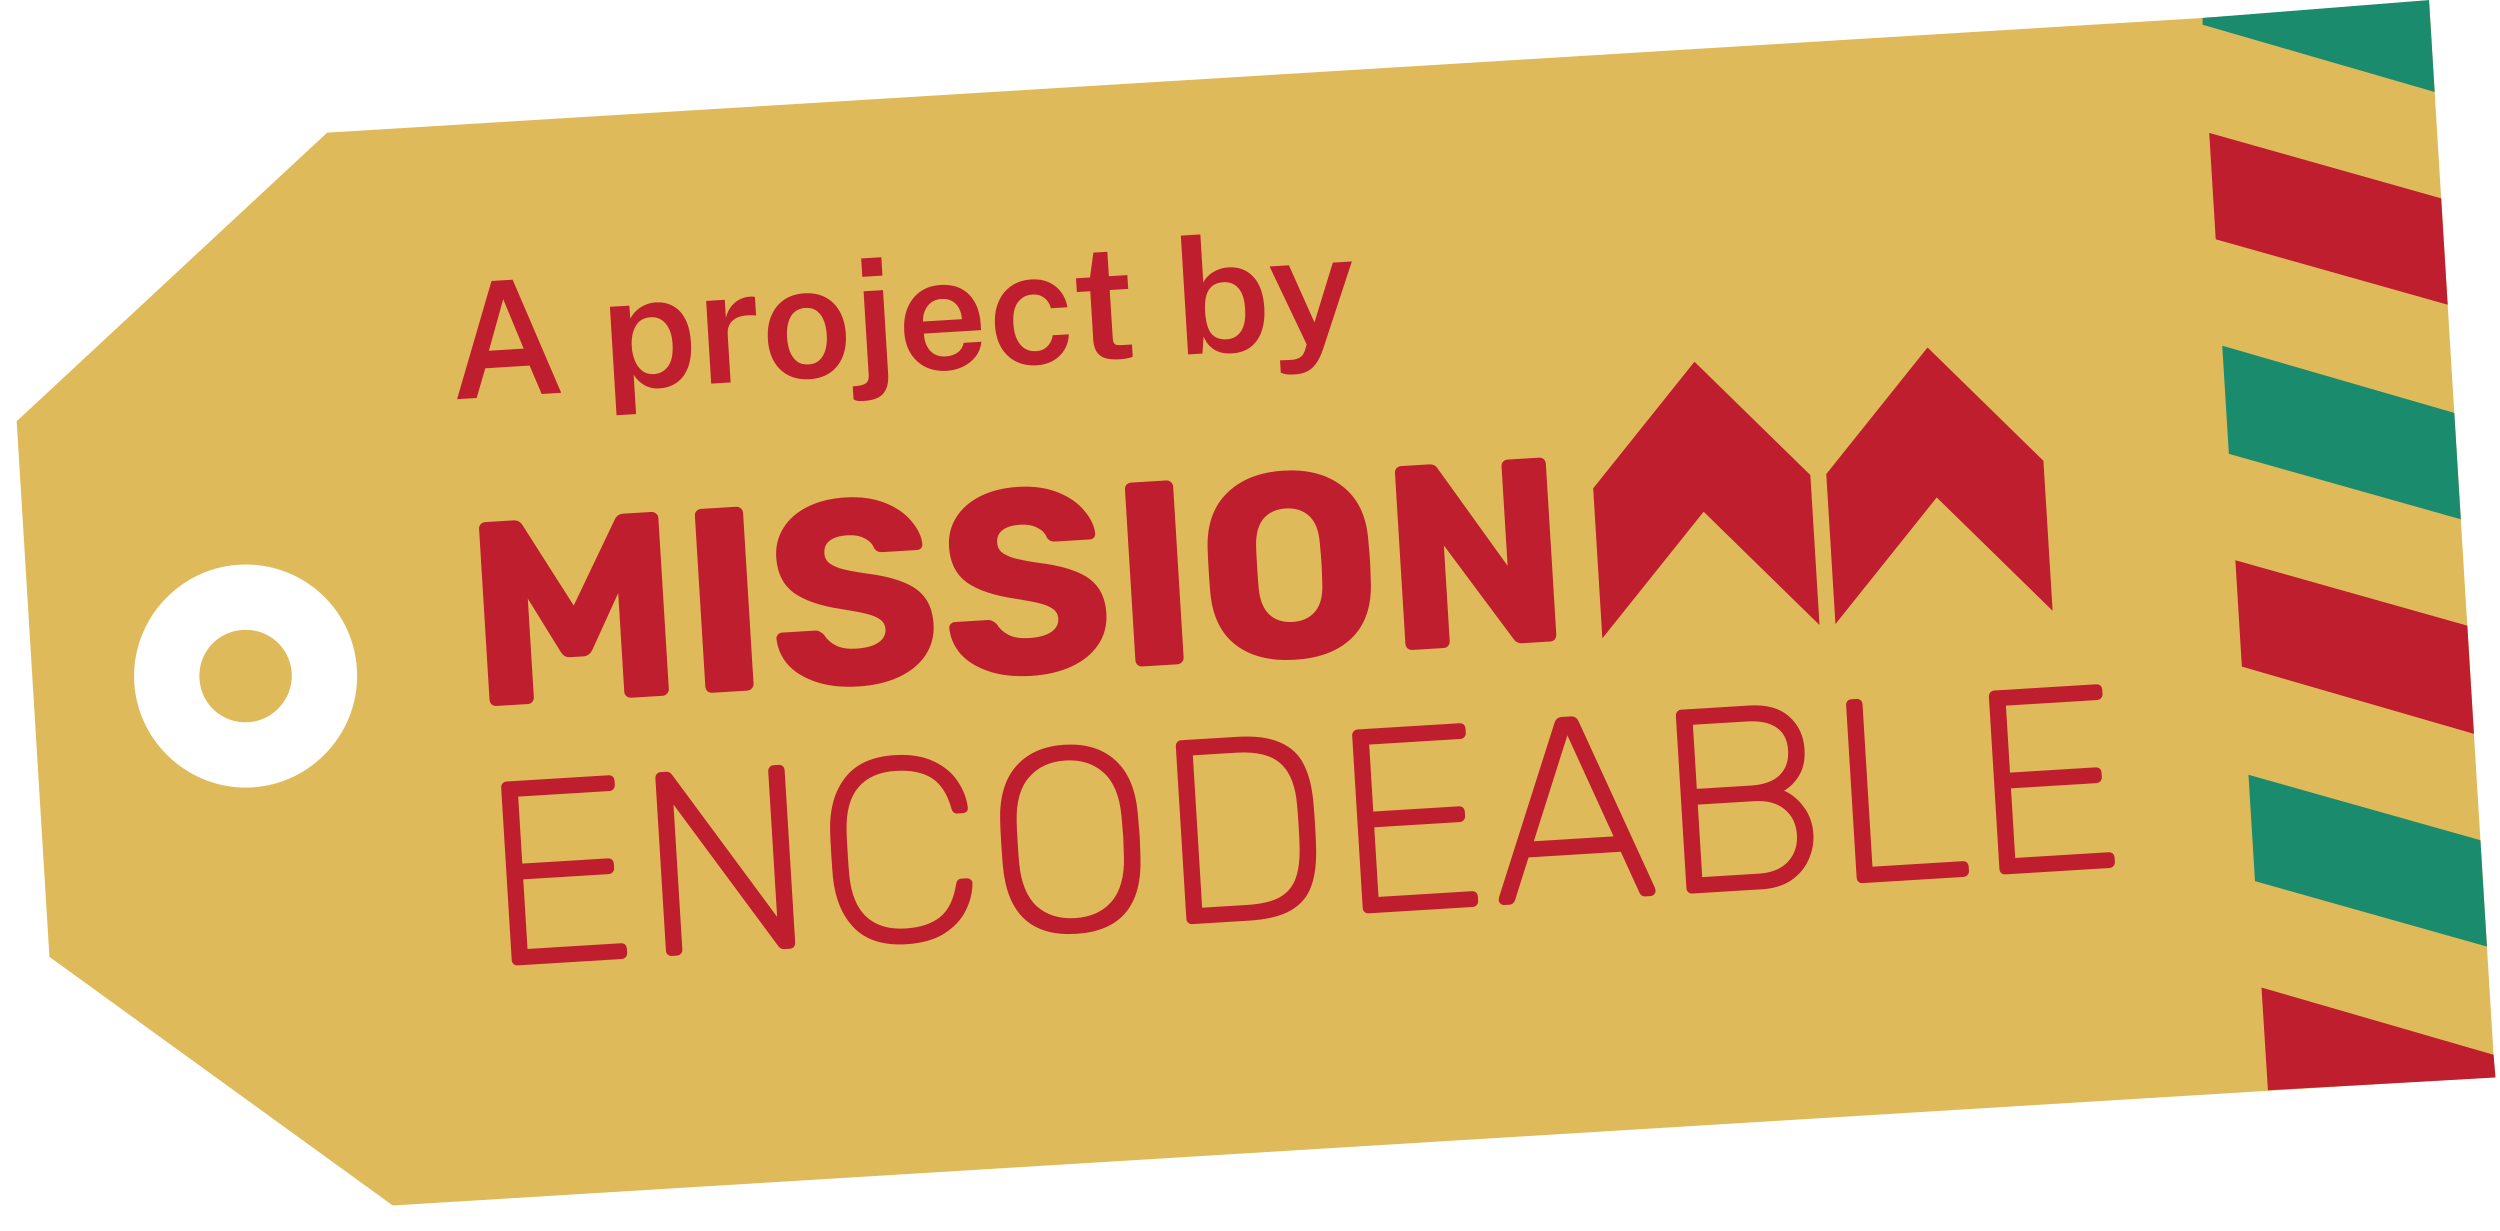 <?xml version="1.0" encoding="UTF-8"?>
<svg xmlns="http://www.w3.org/2000/svg" width="390" height="192" viewBox="0 0 390 192" fill="none">
  <path fill-rule="evenodd" clip-rule="evenodd" d="M2.601 65.713L51.032 20.694L378.968 0.636L389.204 167.997L61.268 188.054L7.712 149.274L2.601 65.713ZM20.946 106.527C20.363 96.996 27.72 88.68 37.251 88.098C46.782 87.515 55.086 94.66 55.681 104.402C56.264 113.933 48.906 122.25 39.376 122.833C29.845 123.416 21.529 116.058 20.946 106.527ZM31.112 105.905C31.358 109.929 34.729 112.913 38.754 112.667C42.778 112.42 45.747 108.837 45.514 105.024C45.268 101 41.897 98.018 37.873 98.264C33.848 98.51 30.866 101.881 31.112 105.905Z" fill="#DFBA5B"></path>
  <path d="M345.653 37.331L381.836 47.539L380.821 30.944L344.638 20.736L345.653 37.331Z" fill="#BE1E2D"></path>
  <path d="M349.73 103.992L385.931 114.482L384.899 97.605L348.715 87.397L349.73 103.992Z" fill="#BE1E2D"></path>
  <path d="M353.798 170.083L389.298 168.083L388.993 164.547L352.792 154.057L353.798 170.083Z" fill="#BE1E2D"></path>
  <path d="M343.605 3.861L379.806 14.351L378.928 0.005L343.605 2.798L343.605 3.861Z" fill="#1B8B6D"></path>
  <path d="M347.7 70.802L383.884 81.01L382.869 64.416L346.668 53.926L347.7 70.802Z" fill="#1B8B6D"></path>
  <path d="M351.777 137.462L387.96 147.67L386.945 131.075L350.762 120.867L351.777 137.462Z" fill="#1B8B6D"></path>
  <g clip-path="url(#clip0_130_26)">
    <path d="M284.898 73.957L286.329 97.355L302.127 77.604L320.205 95.283L318.774 71.885L300.696 54.206L284.898 73.957Z" fill="#BE1E2D"></path>
    <path d="M248.536 76.181L249.968 99.579L265.766 79.828L283.844 97.507L282.413 74.109L264.335 56.43L248.536 76.181Z" fill="#BE1E2D"></path>
    <path d="M80.776 150.597C80.505 150.614 80.283 150.545 80.111 150.391C79.938 150.237 79.843 150.024 79.826 149.751L78.185 122.912C78.168 122.639 78.236 122.416 78.389 122.242C78.54 122.041 78.751 121.932 79.022 121.915L94.876 120.946C95.174 120.927 95.41 120.995 95.582 121.149C95.755 121.303 95.85 121.53 95.869 121.831L95.906 122.445C95.923 122.719 95.841 122.943 95.662 123.118C95.509 123.292 95.297 123.388 95.026 123.404L80.839 124.272L81.478 134.72L94.771 133.907C95.069 133.889 95.305 133.957 95.477 134.111C95.65 134.265 95.745 134.492 95.764 134.792L95.801 135.407C95.818 135.68 95.737 135.905 95.557 136.08C95.404 136.254 95.192 136.349 94.921 136.366L81.628 137.179L82.292 148.037L96.805 147.149C97.103 147.131 97.339 147.199 97.511 147.353C97.684 147.507 97.779 147.734 97.798 148.034L97.835 148.649C97.852 148.922 97.771 149.147 97.591 149.322C97.438 149.496 97.227 149.591 96.956 149.608L80.776 150.597ZM104.834 149.126C104.563 149.142 104.341 149.074 104.168 148.92C103.996 148.766 103.901 148.552 103.884 148.279L102.243 121.441C102.226 121.168 102.294 120.944 102.447 120.771C102.597 120.569 102.808 120.46 103.079 120.444L103.933 120.392C104.285 120.37 104.58 120.517 104.817 120.831L121.231 143.023L119.845 120.364C119.828 120.091 119.896 119.868 120.049 119.694C120.2 119.493 120.411 119.384 120.682 119.367L121.414 119.323C121.712 119.304 121.947 119.372 122.12 119.526C122.292 119.68 122.388 119.907 122.406 120.208L124.045 147.005C124.062 147.278 123.995 147.515 123.844 147.716C123.691 147.89 123.48 147.985 123.209 148.002L122.314 148.057C121.962 148.078 121.667 147.932 121.43 147.617L105.062 125.505L106.445 148.122C106.462 148.396 106.381 148.62 106.201 148.795C106.048 148.969 105.836 149.065 105.565 149.081L104.834 149.126ZM141.389 147.301C137.865 147.517 135.162 146.681 133.278 144.795C131.393 142.881 130.279 140.235 129.937 136.856C129.864 136.12 129.777 134.919 129.675 133.253C129.572 131.559 129.51 130.329 129.491 129.563C129.419 126.167 130.203 123.419 131.843 121.317C133.48 119.188 136.061 118.015 139.584 117.8C141.996 117.652 144.029 117.98 145.683 118.784C147.336 119.56 148.583 120.608 149.426 121.928C150.294 123.218 150.812 124.571 150.98 125.986L150.985 126.068C150.998 126.287 150.928 126.469 150.773 126.616C150.619 126.763 150.42 126.843 150.176 126.858L149.363 126.908C148.875 126.938 148.56 126.669 148.416 126.102C147.759 123.812 146.724 122.23 145.31 121.357C143.897 120.484 142.038 120.117 139.735 120.258C137.187 120.414 135.253 121.259 133.932 122.793C132.611 124.327 131.989 126.6 132.064 129.611C132.082 130.35 132.138 131.485 132.232 133.014C132.325 134.544 132.41 135.704 132.485 136.495C132.777 139.493 133.672 141.673 135.17 143.034C136.668 144.396 138.691 144.999 141.238 144.843C143.542 144.702 145.342 144.112 146.639 143.073C147.935 142.034 148.77 140.338 149.143 137.985C149.216 137.404 149.497 137.099 149.985 137.07L150.798 137.02C151.042 137.005 151.25 137.074 151.422 137.228C151.621 137.353 151.714 137.54 151.701 137.787C151.707 139.212 151.359 140.632 150.656 142.046C149.979 143.431 148.869 144.623 147.325 145.622C145.779 146.594 143.801 147.154 141.389 147.301ZM167.868 145.682C160.903 146.108 157.095 142.557 156.444 135.029C156.367 134.211 156.283 133.065 156.193 131.59C156.103 130.115 156.046 128.967 156.023 128.146C155.904 124.424 156.735 121.549 158.515 119.521C160.295 117.493 162.812 116.379 166.064 116.18C169.316 115.981 171.949 116.78 173.963 118.576C175.977 120.372 177.152 123.124 177.488 126.833C177.642 128.468 177.739 129.614 177.779 130.27C177.819 130.925 177.863 132.074 177.909 133.716C178.18 141.267 174.833 145.256 167.868 145.682ZM167.718 143.223C170.157 143.074 172.05 142.218 173.396 140.655C174.767 139.063 175.414 136.734 175.335 133.668C175.289 132.026 175.25 130.945 175.218 130.426C175.187 129.907 175.093 128.83 174.939 127.194C174.643 124.142 173.719 121.922 172.165 120.537C170.61 119.124 168.626 118.491 166.214 118.639C163.802 118.786 161.91 119.656 160.539 121.248C159.165 122.813 158.518 125.128 158.597 128.194C158.62 129.015 158.672 130.095 158.754 131.433C158.836 132.772 158.916 133.85 158.993 134.668C159.288 137.721 160.2 139.954 161.728 141.369C163.282 142.754 165.279 143.373 167.718 143.223ZM186.019 144.16C185.748 144.177 185.526 144.108 185.354 143.954C185.181 143.8 185.086 143.587 185.07 143.314L183.428 116.476C183.411 116.202 183.479 115.979 183.632 115.805C183.783 115.604 183.994 115.495 184.265 115.478L192.924 114.949C195.742 114.776 197.991 115.064 199.668 115.811C201.372 116.53 202.611 117.674 203.388 119.244C204.191 120.813 204.695 122.838 204.902 125.321C204.979 126.138 205.058 127.217 205.14 128.555C205.224 129.921 205.277 131.014 205.3 131.836C205.406 134.461 205.156 136.601 204.55 138.256C203.97 139.882 202.904 141.14 201.354 142.03C199.803 142.92 197.646 143.449 194.881 143.618L186.019 144.16ZM194.528 141.172C196.696 141.04 198.386 140.648 199.597 139.999C200.807 139.321 201.645 138.338 202.11 137.048C202.6 135.73 202.806 133.976 202.727 131.787C202.704 130.966 202.654 129.941 202.579 128.712C202.506 127.51 202.43 126.5 202.353 125.682C202.112 122.626 201.257 120.444 199.79 119.135C198.348 117.798 196.042 117.226 192.871 117.42L186.082 117.835L187.535 141.6L194.528 141.172ZM213.531 142.478C213.26 142.494 213.038 142.426 212.865 142.272C212.693 142.118 212.598 141.904 212.581 141.631L210.94 114.793C210.923 114.52 210.991 114.296 211.144 114.122C211.295 113.921 211.506 113.812 211.777 113.796L227.631 112.826C227.929 112.808 228.165 112.876 228.337 113.03C228.51 113.184 228.605 113.411 228.624 113.711L228.661 114.326C228.678 114.599 228.596 114.823 228.417 114.999C228.264 115.173 228.052 115.268 227.781 115.284L213.594 116.152L214.233 126.601L227.526 125.788C227.824 125.769 228.06 125.837 228.232 125.991C228.405 126.145 228.5 126.372 228.519 126.673L228.556 127.287C228.573 127.561 228.492 127.785 228.312 127.96C228.159 128.134 227.947 128.229 227.676 128.246L214.383 129.059L215.047 139.917L229.56 139.03C229.858 139.011 230.094 139.079 230.266 139.233C230.439 139.387 230.534 139.614 230.553 139.915L230.59 140.529C230.607 140.803 230.526 141.027 230.346 141.202C230.193 141.376 229.982 141.471 229.71 141.488L213.531 142.478ZM234.662 141.185C234.445 141.199 234.25 141.128 234.078 140.974C233.905 140.82 233.812 140.634 233.799 140.415L233.852 139.96L242.511 112.738C242.694 112.179 243.071 111.882 243.64 111.847L245.022 111.762C245.591 111.728 246.001 111.977 246.251 112.51L258.162 138.473L258.271 138.919C258.285 139.137 258.215 139.333 258.062 139.507C257.91 139.681 257.725 139.775 257.508 139.788L256.695 139.838C256.451 139.853 256.244 139.797 256.073 139.67C255.929 139.542 255.826 139.411 255.763 139.278L252.842 132.876L238.451 133.756L236.332 140.466C236.286 140.606 236.186 140.749 236.031 140.896C235.904 141.041 235.719 141.121 235.475 141.136L234.662 141.185ZM251.716 130.477L244.509 114.714L239.276 131.238L251.716 130.477ZM264.028 139.389C263.757 139.406 263.536 139.337 263.363 139.183C263.19 139.029 263.096 138.816 263.079 138.542L261.437 111.704C261.421 111.431 261.489 111.208 261.641 111.034C261.792 110.833 262.003 110.724 262.274 110.707L272.884 110.058C275.567 109.894 277.643 110.466 279.11 111.775C280.577 113.084 281.375 114.789 281.504 116.893C281.603 118.504 281.331 119.851 280.69 120.932C280.049 122.013 279.255 122.816 278.308 123.34C279.51 123.869 280.541 124.725 281.402 125.906C282.291 127.085 282.784 128.481 282.883 130.093C282.97 131.513 282.713 132.872 282.112 134.17C281.537 135.439 280.636 136.495 279.409 137.338C278.18 138.153 276.685 138.615 274.923 138.723L264.028 139.389ZM273.118 122.547C275.123 122.424 276.614 121.894 277.591 120.957C278.592 119.991 279.043 118.688 278.943 117.049C278.844 115.438 278.242 114.255 277.135 113.5C276.055 112.743 274.512 112.426 272.506 112.549L264.091 113.064L264.703 123.061L273.118 122.547ZM274.366 136.289C276.345 136.168 277.858 135.555 278.905 134.449C279.951 133.315 280.423 131.916 280.322 130.249C280.218 128.556 279.579 127.224 278.404 126.254C277.23 125.284 275.653 124.859 273.675 124.98L264.853 125.52L265.545 136.829L274.366 136.289ZM290.587 137.765C290.316 137.781 290.095 137.713 289.922 137.559C289.749 137.405 289.655 137.191 289.638 136.918L287.994 110.039C287.977 109.766 288.045 109.542 288.198 109.368C288.35 109.195 288.562 109.099 288.833 109.083L289.606 109.035C289.877 109.019 290.098 109.088 290.271 109.242C290.444 109.396 290.538 109.609 290.555 109.882L292.104 135.204L306.128 134.347C306.426 134.328 306.661 134.396 306.834 134.55C307.007 134.704 307.102 134.931 307.121 135.232L307.158 135.846C307.175 136.12 307.093 136.344 306.914 136.519C306.761 136.693 306.549 136.788 306.278 136.805L290.587 137.765ZM312.859 136.402C312.588 136.419 312.367 136.35 312.194 136.196C312.021 136.042 311.927 135.829 311.91 135.556L310.268 108.718C310.252 108.444 310.32 108.221 310.472 108.047C310.623 107.846 310.834 107.737 311.105 107.721L326.959 106.751C327.258 106.733 327.493 106.8 327.666 106.954C327.838 107.108 327.934 107.336 327.952 107.636L327.99 108.251C328.006 108.524 327.925 108.748 327.745 108.924C327.593 109.097 327.381 109.193 327.11 109.209L312.922 110.077L313.561 120.525L326.855 119.712C327.153 119.694 327.388 119.762 327.561 119.916C327.733 120.07 327.829 120.297 327.847 120.598L327.885 121.212C327.901 121.485 327.82 121.71 327.64 121.885C327.488 122.059 327.276 122.154 327.005 122.171L313.712 122.984L314.376 133.842L328.889 132.954C329.187 132.936 329.422 133.004 329.595 133.158C329.767 133.312 329.863 133.539 329.881 133.84L329.919 134.454C329.936 134.727 329.854 134.952 329.674 135.127C329.522 135.301 329.31 135.396 329.039 135.413L312.859 136.402Z" fill="#BE1E2D"></path>
    <path d="M77.444 110.13C77.173 110.147 76.923 110.066 76.695 109.888C76.492 109.682 76.382 109.441 76.365 109.168L74.736 82.535C74.718 82.235 74.798 81.983 74.976 81.78C75.181 81.576 75.419 81.465 75.69 81.448L80.08 81.18C80.731 81.14 81.223 81.412 81.558 81.994L89.502 94.464L95.868 81.119C96.129 80.5 96.585 80.171 97.236 80.131L101.585 79.865C101.883 79.847 102.133 79.927 102.335 80.107C102.563 80.285 102.686 80.524 102.705 80.824L104.334 107.458C104.352 107.758 104.259 108.011 104.054 108.215C103.876 108.418 103.638 108.528 103.34 108.547L98.502 108.843C98.204 108.861 97.941 108.781 97.712 108.603C97.511 108.423 97.401 108.183 97.382 107.883L96.442 92.517L92.413 101.36C92.099 102.009 91.644 102.353 91.048 102.389L88.934 102.518C88.582 102.54 88.292 102.475 88.065 102.325C87.839 102.174 87.635 101.953 87.454 101.663L82.336 93.38L83.276 108.746C83.293 109.019 83.213 109.27 83.037 109.501C82.859 109.703 82.62 109.814 82.322 109.832L77.444 110.13ZM111.109 108.071C110.838 108.088 110.589 108.007 110.36 107.829C110.157 107.622 110.047 107.382 110.03 107.109L108.401 80.476C108.383 80.175 108.463 79.924 108.641 79.721C108.846 79.517 109.084 79.406 109.355 79.389L114.802 79.056C115.101 79.038 115.35 79.119 115.552 79.298C115.78 79.476 115.904 79.716 115.922 80.016L117.551 106.649C117.569 106.95 117.476 107.202 117.271 107.407C117.093 107.61 116.855 107.72 116.557 107.738L111.109 108.071ZM133.908 107.088C131.334 107.246 129.102 106.998 127.212 106.346C125.322 105.694 123.866 104.782 122.842 103.611C121.843 102.411 121.272 101.075 121.128 99.603C121.114 99.385 121.184 99.189 121.337 99.015C121.515 98.812 121.726 98.703 121.969 98.688L127.092 98.375C127.417 98.355 127.678 98.407 127.877 98.532C128.1 98.629 128.328 98.793 128.56 99.025C128.955 99.714 129.56 100.267 130.375 100.683C131.189 101.099 132.247 101.268 133.548 101.188C135.092 101.093 136.256 100.776 137.039 100.234C137.822 99.693 138.188 98.999 138.136 98.152C138.099 97.551 137.852 97.072 137.395 96.716C136.965 96.359 136.294 96.057 135.381 95.811C134.469 95.566 133.12 95.305 131.335 95.031C128.041 94.547 125.541 93.699 123.834 92.487C122.154 91.246 121.238 89.397 121.088 86.939C120.986 85.272 121.355 83.755 122.197 82.388C123.038 81.02 124.29 79.915 125.952 79.073C127.614 78.232 129.584 77.741 131.86 77.602C134.218 77.457 136.289 77.742 138.074 78.456C139.858 79.169 141.236 80.126 142.207 81.328C143.204 82.501 143.766 83.687 143.894 84.886C143.909 85.131 143.84 85.341 143.688 85.515C143.535 85.689 143.337 85.783 143.093 85.798L137.727 86.126C137.402 86.146 137.127 86.108 136.904 86.012C136.707 85.915 136.52 85.748 136.343 85.512C136.142 84.894 135.662 84.388 134.903 83.996C134.172 83.602 133.278 83.437 132.221 83.502C131.001 83.577 130.08 83.852 129.456 84.329C128.832 84.806 128.546 85.468 128.598 86.315C128.633 86.888 128.839 87.356 129.214 87.716C129.617 88.076 130.235 88.394 131.068 88.672C131.927 88.921 133.138 89.163 134.703 89.396C137.252 89.706 139.294 90.171 140.828 90.79C142.387 91.38 143.553 92.213 144.326 93.29C145.098 94.34 145.535 95.698 145.637 97.364C145.748 99.194 145.318 100.825 144.344 102.255C143.396 103.656 142.01 104.783 140.185 105.635C138.386 106.458 136.293 106.942 133.908 107.088ZM160.864 105.44C158.29 105.597 156.057 105.35 154.168 104.698C152.278 104.045 150.821 103.134 149.798 101.963C148.799 100.762 148.228 99.426 148.083 97.955C148.07 97.736 148.14 97.54 148.292 97.366C148.47 97.163 148.681 97.054 148.925 97.04L154.047 96.726C154.373 96.706 154.634 96.759 154.832 96.884C155.056 96.98 155.283 97.144 155.515 97.377C155.911 98.065 156.516 98.618 157.33 99.034C158.145 99.451 159.202 99.619 160.503 99.539C162.048 99.445 163.212 99.127 163.995 98.585C164.778 98.044 165.143 97.35 165.092 96.503C165.055 95.902 164.808 95.424 164.351 95.068C163.921 94.71 163.25 94.409 162.337 94.163C161.424 93.917 160.076 93.657 158.291 93.382C154.997 92.898 152.496 92.05 150.79 90.839C149.109 89.598 148.194 87.748 148.043 85.29C147.941 83.624 148.311 82.107 149.152 80.739C149.994 79.372 151.245 78.267 152.908 77.425C154.57 76.583 156.539 76.092 158.816 75.953C161.174 75.809 163.245 76.093 165.03 76.807C166.814 77.52 168.192 78.478 169.163 79.68C170.16 80.853 170.722 82.038 170.85 83.237C170.865 83.483 170.796 83.693 170.643 83.866C170.491 84.04 170.293 84.135 170.049 84.15L164.683 84.478C164.357 84.498 164.083 84.46 163.86 84.364C163.663 84.266 163.476 84.099 163.299 83.863C163.097 83.245 162.618 82.74 161.859 82.347C161.128 81.953 160.234 81.789 159.177 81.853C157.957 81.928 157.036 82.204 156.412 82.68C155.788 83.157 155.502 83.819 155.554 84.666C155.589 85.24 155.794 85.707 156.17 86.068C156.573 86.427 157.191 86.746 158.024 87.024C158.883 87.273 160.094 87.514 161.659 87.747C164.208 88.058 166.249 88.522 167.783 89.141C169.343 89.731 170.509 90.565 171.282 91.642C172.054 92.691 172.49 94.049 172.592 95.715C172.704 97.546 172.274 99.176 171.3 100.606C170.352 102.008 168.966 103.134 167.141 103.986C165.341 104.809 163.249 105.294 160.864 105.44ZM178.201 103.968C177.93 103.985 177.68 103.904 177.452 103.726C177.249 103.519 177.139 103.279 177.122 103.006L175.493 76.373C175.475 76.072 175.555 75.82 175.733 75.618C175.938 75.413 176.176 75.302 176.447 75.286L181.894 74.953C182.192 74.935 182.442 75.015 182.644 75.195C182.872 75.373 182.996 75.612 183.014 75.912L184.643 102.546C184.661 102.846 184.568 103.099 184.363 103.303C184.185 103.506 183.947 103.617 183.649 103.635L178.201 103.968ZM202.017 102.923C198.195 103.156 195.129 102.398 192.819 100.647C190.508 98.897 189.173 96.195 188.814 92.543C188.739 91.753 188.653 90.579 188.558 89.022C188.461 87.438 188.402 86.249 188.381 85.455C188.296 81.841 189.305 78.996 191.409 76.921C193.538 74.816 196.472 73.65 200.212 73.421C203.952 73.192 207.007 73.993 209.377 75.822C211.745 77.624 213.093 80.324 213.422 83.923C213.573 85.504 213.673 86.691 213.722 87.483C213.768 88.248 213.813 89.424 213.856 91.012C213.944 94.68 212.948 97.524 210.868 99.543C208.789 101.562 205.838 102.689 202.017 102.923ZM201.656 97.022C203.146 96.931 204.298 96.408 205.11 95.454C205.949 94.498 206.339 93.089 206.28 91.228C206.237 89.641 206.195 88.519 206.155 87.864C206.112 87.153 206.016 86.035 205.869 84.509C205.701 82.654 205.142 81.304 204.193 80.457C203.243 79.611 202.037 79.232 200.573 79.321C199.11 79.411 197.958 79.934 197.119 80.89C196.307 81.844 195.917 83.253 195.949 85.115C195.969 85.882 196.024 87.003 196.114 88.478C196.203 89.925 196.285 91.045 196.36 91.835C196.555 93.688 197.114 95.038 198.036 95.886C198.959 96.735 200.165 97.114 201.656 97.022ZM220.322 101.392C220.051 101.408 219.802 101.328 219.573 101.15C219.37 100.943 219.26 100.703 219.243 100.429L217.614 73.796C217.596 73.496 217.676 73.244 217.854 73.041C218.059 72.837 218.297 72.726 218.568 72.71L222.877 72.446C223.555 72.405 224.031 72.636 224.307 73.14L235.188 88.268L234.241 72.779C234.223 72.479 234.303 72.227 234.481 72.024C234.686 71.82 234.924 71.709 235.195 71.693L240.073 71.394C240.371 71.376 240.621 71.457 240.822 71.636C241.024 71.816 241.134 72.056 241.152 72.357L242.778 98.949C242.797 99.249 242.718 99.515 242.542 99.745C242.364 99.948 242.125 100.058 241.827 100.076L237.478 100.342C236.881 100.379 236.418 100.147 236.088 99.646L225.242 85.092L226.154 100.007C226.171 100.28 226.091 100.532 225.915 100.762C225.737 100.965 225.499 101.075 225.201 101.093L220.322 101.392Z" fill="#BE1E2D"></path>
  </g>
  <path d="M71.303 62.27L76.675 43.833L79.969 43.631L87.547 61.276L84.503 61.463L82.617 57.032L75.705 57.455L74.36 62.083L71.303 62.27ZM76.263 54.716L81.691 54.384L78.502 46.676L76.263 54.716ZM96.181 64.781L95.147 47.863L98.178 47.677L98.328 49.709C98.477 49.416 98.672 49.125 98.913 48.834C99.162 48.544 99.451 48.28 99.779 48.043C100.115 47.805 100.491 47.611 100.908 47.46C101.324 47.301 101.785 47.206 102.293 47.175C103.283 47.114 104.175 47.298 104.969 47.725C105.763 48.144 106.406 48.827 106.898 49.774C107.398 50.72 107.694 51.938 107.785 53.426C107.878 54.949 107.731 56.231 107.344 57.273C106.957 58.315 106.375 59.115 105.599 59.671C104.823 60.22 103.903 60.527 102.838 60.592C102.347 60.622 101.894 60.583 101.478 60.474C101.071 60.366 100.702 60.205 100.372 59.991C100.041 59.778 99.747 59.541 99.489 59.281C99.24 59.021 99.026 58.746 98.85 58.456L99.225 64.595L96.181 64.781ZM102.025 58.362C102.94 58.306 103.675 57.898 104.23 57.138C104.784 56.369 105.013 55.207 104.918 53.652C104.836 52.304 104.488 51.261 103.875 50.522C103.27 49.774 102.473 49.431 101.483 49.491C100.418 49.556 99.645 50.017 99.163 50.873C98.68 51.721 98.478 52.777 98.555 54.041C98.605 54.856 98.767 55.602 99.043 56.278C99.325 56.945 99.713 57.473 100.204 57.86C100.703 58.239 101.31 58.406 102.025 58.362ZM110.947 59.845L110.157 46.944L113.065 46.767L113.235 49.561C113.404 48.908 113.666 48.345 114.021 47.873C114.384 47.391 114.82 47.014 115.33 46.741C115.839 46.468 116.401 46.312 117.017 46.274C117.167 46.265 117.313 46.265 117.455 46.273C117.597 46.281 117.703 46.303 117.772 46.341L117.95 49.248C117.856 49.212 117.734 49.19 117.583 49.183C117.441 49.175 117.315 49.174 117.207 49.181C116.58 49.169 116.029 49.228 115.552 49.357C115.084 49.486 114.691 49.681 114.373 49.943C114.063 50.195 113.836 50.51 113.692 50.886C113.548 51.254 113.49 51.679 113.52 52.161L113.978 59.66L110.947 59.845ZM126.295 59.157C125.064 59.232 123.975 59.036 123.028 58.568C122.08 58.092 121.322 57.374 120.754 56.415C120.195 55.456 119.873 54.282 119.788 52.893C119.705 51.545 119.878 50.349 120.307 49.304C120.736 48.259 121.386 47.426 122.258 46.806C123.138 46.184 124.215 45.834 125.488 45.756C126.719 45.681 127.804 45.886 128.744 46.371C129.683 46.856 130.429 47.587 130.982 48.564C131.542 49.54 131.866 50.735 131.952 52.149C132.032 53.455 131.866 54.621 131.453 55.648C131.047 56.666 130.409 57.486 129.537 58.107C128.673 58.728 127.592 59.078 126.295 59.157ZM126.166 56.848C126.865 56.805 127.427 56.579 127.853 56.169C128.287 55.758 128.596 55.213 128.78 54.534C128.963 53.855 129.029 53.091 128.978 52.243C128.929 51.453 128.785 50.731 128.545 50.078C128.304 49.425 127.943 48.912 127.461 48.541C126.987 48.161 126.376 47.994 125.627 48.04C124.92 48.083 124.345 48.306 123.902 48.709C123.467 49.103 123.158 49.639 122.974 50.318C122.789 50.989 122.724 51.757 122.777 52.622C122.824 53.404 122.969 54.126 123.21 54.787C123.45 55.441 123.812 55.961 124.294 56.349C124.777 56.728 125.401 56.895 126.166 56.848ZM134.812 62.543C134.122 62.586 133.673 62.555 133.466 62.45C133.26 62.355 133.157 62.306 133.157 62.306L133.021 60.286L134.152 60.142C134.688 60.042 135.057 59.865 135.259 59.611C135.461 59.364 135.547 58.992 135.516 58.493L134.718 45.442L137.75 45.257L138.552 58.37C138.632 59.684 138.384 60.684 137.809 61.371C137.241 62.065 136.243 62.456 134.812 62.543ZM134.517 43.188L134.342 40.318L137.486 40.126L137.661 42.995L134.517 43.188ZM147.734 57.846C146.494 57.922 145.384 57.727 144.404 57.261C143.432 56.786 142.649 56.074 142.057 55.125C141.473 54.175 141.139 53.023 141.056 51.667C140.975 50.344 141.141 49.157 141.552 48.105C141.972 47.044 142.617 46.191 143.487 45.545C144.366 44.898 145.45 44.535 146.739 44.456C148.012 44.379 149.097 44.584 149.995 45.071C150.893 45.559 151.597 46.276 152.106 47.222C152.614 48.159 152.908 49.276 152.987 50.574L153.043 51.497L144.123 52.043C144.159 52.775 144.315 53.417 144.591 53.968C144.867 54.519 145.252 54.942 145.746 55.237C146.239 55.524 146.835 55.647 147.534 55.604C148.249 55.56 148.859 55.364 149.364 55.016C149.876 54.659 150.2 54.147 150.334 53.479L153.104 53.309C153.009 54.217 152.698 55 152.171 55.658C151.652 56.316 150.999 56.832 150.212 57.206C149.433 57.579 148.607 57.792 147.734 57.846ZM143.995 50.16L150.058 49.789C150.02 49.165 149.874 48.61 149.619 48.125C149.371 47.631 149.018 47.252 148.56 46.988C148.101 46.715 147.534 46.599 146.86 46.641C146.195 46.681 145.643 46.878 145.206 47.23C144.768 47.583 144.449 48.024 144.247 48.554C144.045 49.075 143.961 49.611 143.995 50.16ZM161.726 56.99C160.545 57.062 159.477 56.869 158.523 56.41C157.576 55.941 156.81 55.228 156.225 54.271C155.64 53.305 155.305 52.119 155.219 50.713C155.137 49.374 155.31 48.186 155.74 47.15C156.177 46.104 156.831 45.271 157.703 44.65C158.583 44.02 159.651 43.667 160.907 43.59C161.913 43.528 162.811 43.674 163.601 44.026C164.391 44.379 165.036 44.895 165.537 45.574C166.046 46.252 166.373 47.038 166.52 47.93L163.937 48.088C163.847 47.702 163.679 47.34 163.433 47.005C163.186 46.661 162.865 46.392 162.469 46.2C162.081 45.998 161.617 45.913 161.076 45.947C160.103 46.006 159.339 46.412 158.784 47.164C158.229 47.916 157.996 49.032 158.087 50.513C158.17 51.877 158.519 52.945 159.134 53.717C159.758 54.489 160.602 54.842 161.666 54.777C162.199 54.745 162.649 54.6 163.017 54.344C163.385 54.079 163.667 53.766 163.861 53.403C164.064 53.032 164.184 52.665 164.22 52.304L166.74 52.15C166.719 53.028 166.496 53.822 166.072 54.533C165.648 55.243 165.065 55.817 164.324 56.255C163.582 56.684 162.716 56.929 161.726 56.99ZM174.615 56.051C173.592 56.114 172.789 56.029 172.207 55.798C171.633 55.557 171.223 55.194 170.976 54.709C170.729 54.223 170.585 53.635 170.543 52.944L170.083 45.433L167.987 45.561L167.856 43.416L170.039 43.282L170.566 39.405L172.75 39.272L172.983 43.089L175.865 42.913L175.997 45.072L173.115 45.248L173.58 52.646C173.603 53.028 173.662 53.309 173.757 53.486C173.859 53.656 174.007 53.763 174.202 53.81C174.405 53.848 174.669 53.856 174.993 53.837L176.59 53.739L176.707 55.66C176.537 55.738 176.283 55.812 175.945 55.882C175.615 55.961 175.172 56.017 174.615 56.051ZM192.171 55.128C191.481 55.17 190.885 55.115 190.383 54.962C189.881 54.809 189.455 54.597 189.104 54.326C188.762 54.055 188.481 53.759 188.261 53.438C188.049 53.109 187.883 52.794 187.765 52.492L187.577 55.158L185.344 55.295L184.21 36.755L187.254 36.569L187.714 44.092C187.832 43.834 188 43.574 188.217 43.31C188.443 43.045 188.72 42.799 189.049 42.57C189.377 42.341 189.754 42.151 190.179 42C190.611 41.84 191.094 41.744 191.626 41.711C193.231 41.613 194.535 42.105 195.536 43.188C196.537 44.27 197.104 45.885 197.235 48.031C197.318 49.386 197.182 50.584 196.828 51.624C196.483 52.664 195.92 53.492 195.139 54.107C194.367 54.714 193.377 55.054 192.171 55.128ZM191.411 52.933C192.317 52.877 193.04 52.47 193.578 51.711C194.116 50.951 194.335 49.761 194.236 48.139C194.149 46.725 193.809 45.673 193.216 44.983C192.623 44.284 191.827 43.966 190.828 44.027C190.113 44.07 189.537 44.269 189.099 44.621C188.67 44.973 188.362 45.476 188.177 46.13C188 46.784 187.936 47.581 187.985 48.521C188.086 50.168 188.408 51.334 188.95 52.019C189.501 52.695 190.321 52.999 191.411 52.933ZM202.047 58.406C201.215 58.457 200.633 58.426 200.301 58.312C199.969 58.208 199.803 58.155 199.803 58.155L199.684 56.209L200.983 56.167C201.509 56.16 201.931 56.105 202.251 56.002C202.578 55.898 202.829 55.766 203.003 55.605C203.177 55.452 203.301 55.29 203.374 55.119C203.456 54.955 203.518 54.814 203.561 54.694L203.84 53.725L198.049 41.569L201.069 41.384L205.058 50.295L207.918 40.965L210.888 40.783L206.391 54.484C206.051 55.481 205.664 56.256 205.231 56.809C204.806 57.369 204.325 57.766 203.788 57.999C203.26 58.232 202.679 58.367 202.047 58.406Z" fill="#BE1E2D"></path>
  <defs>
    <clipPath id="clip0_130_26">
      <rect width="256.814" height="93.049" fill="white" transform="translate(71.006 68.254) rotate(-3.5)"></rect>
    </clipPath>
  </defs>
</svg>
